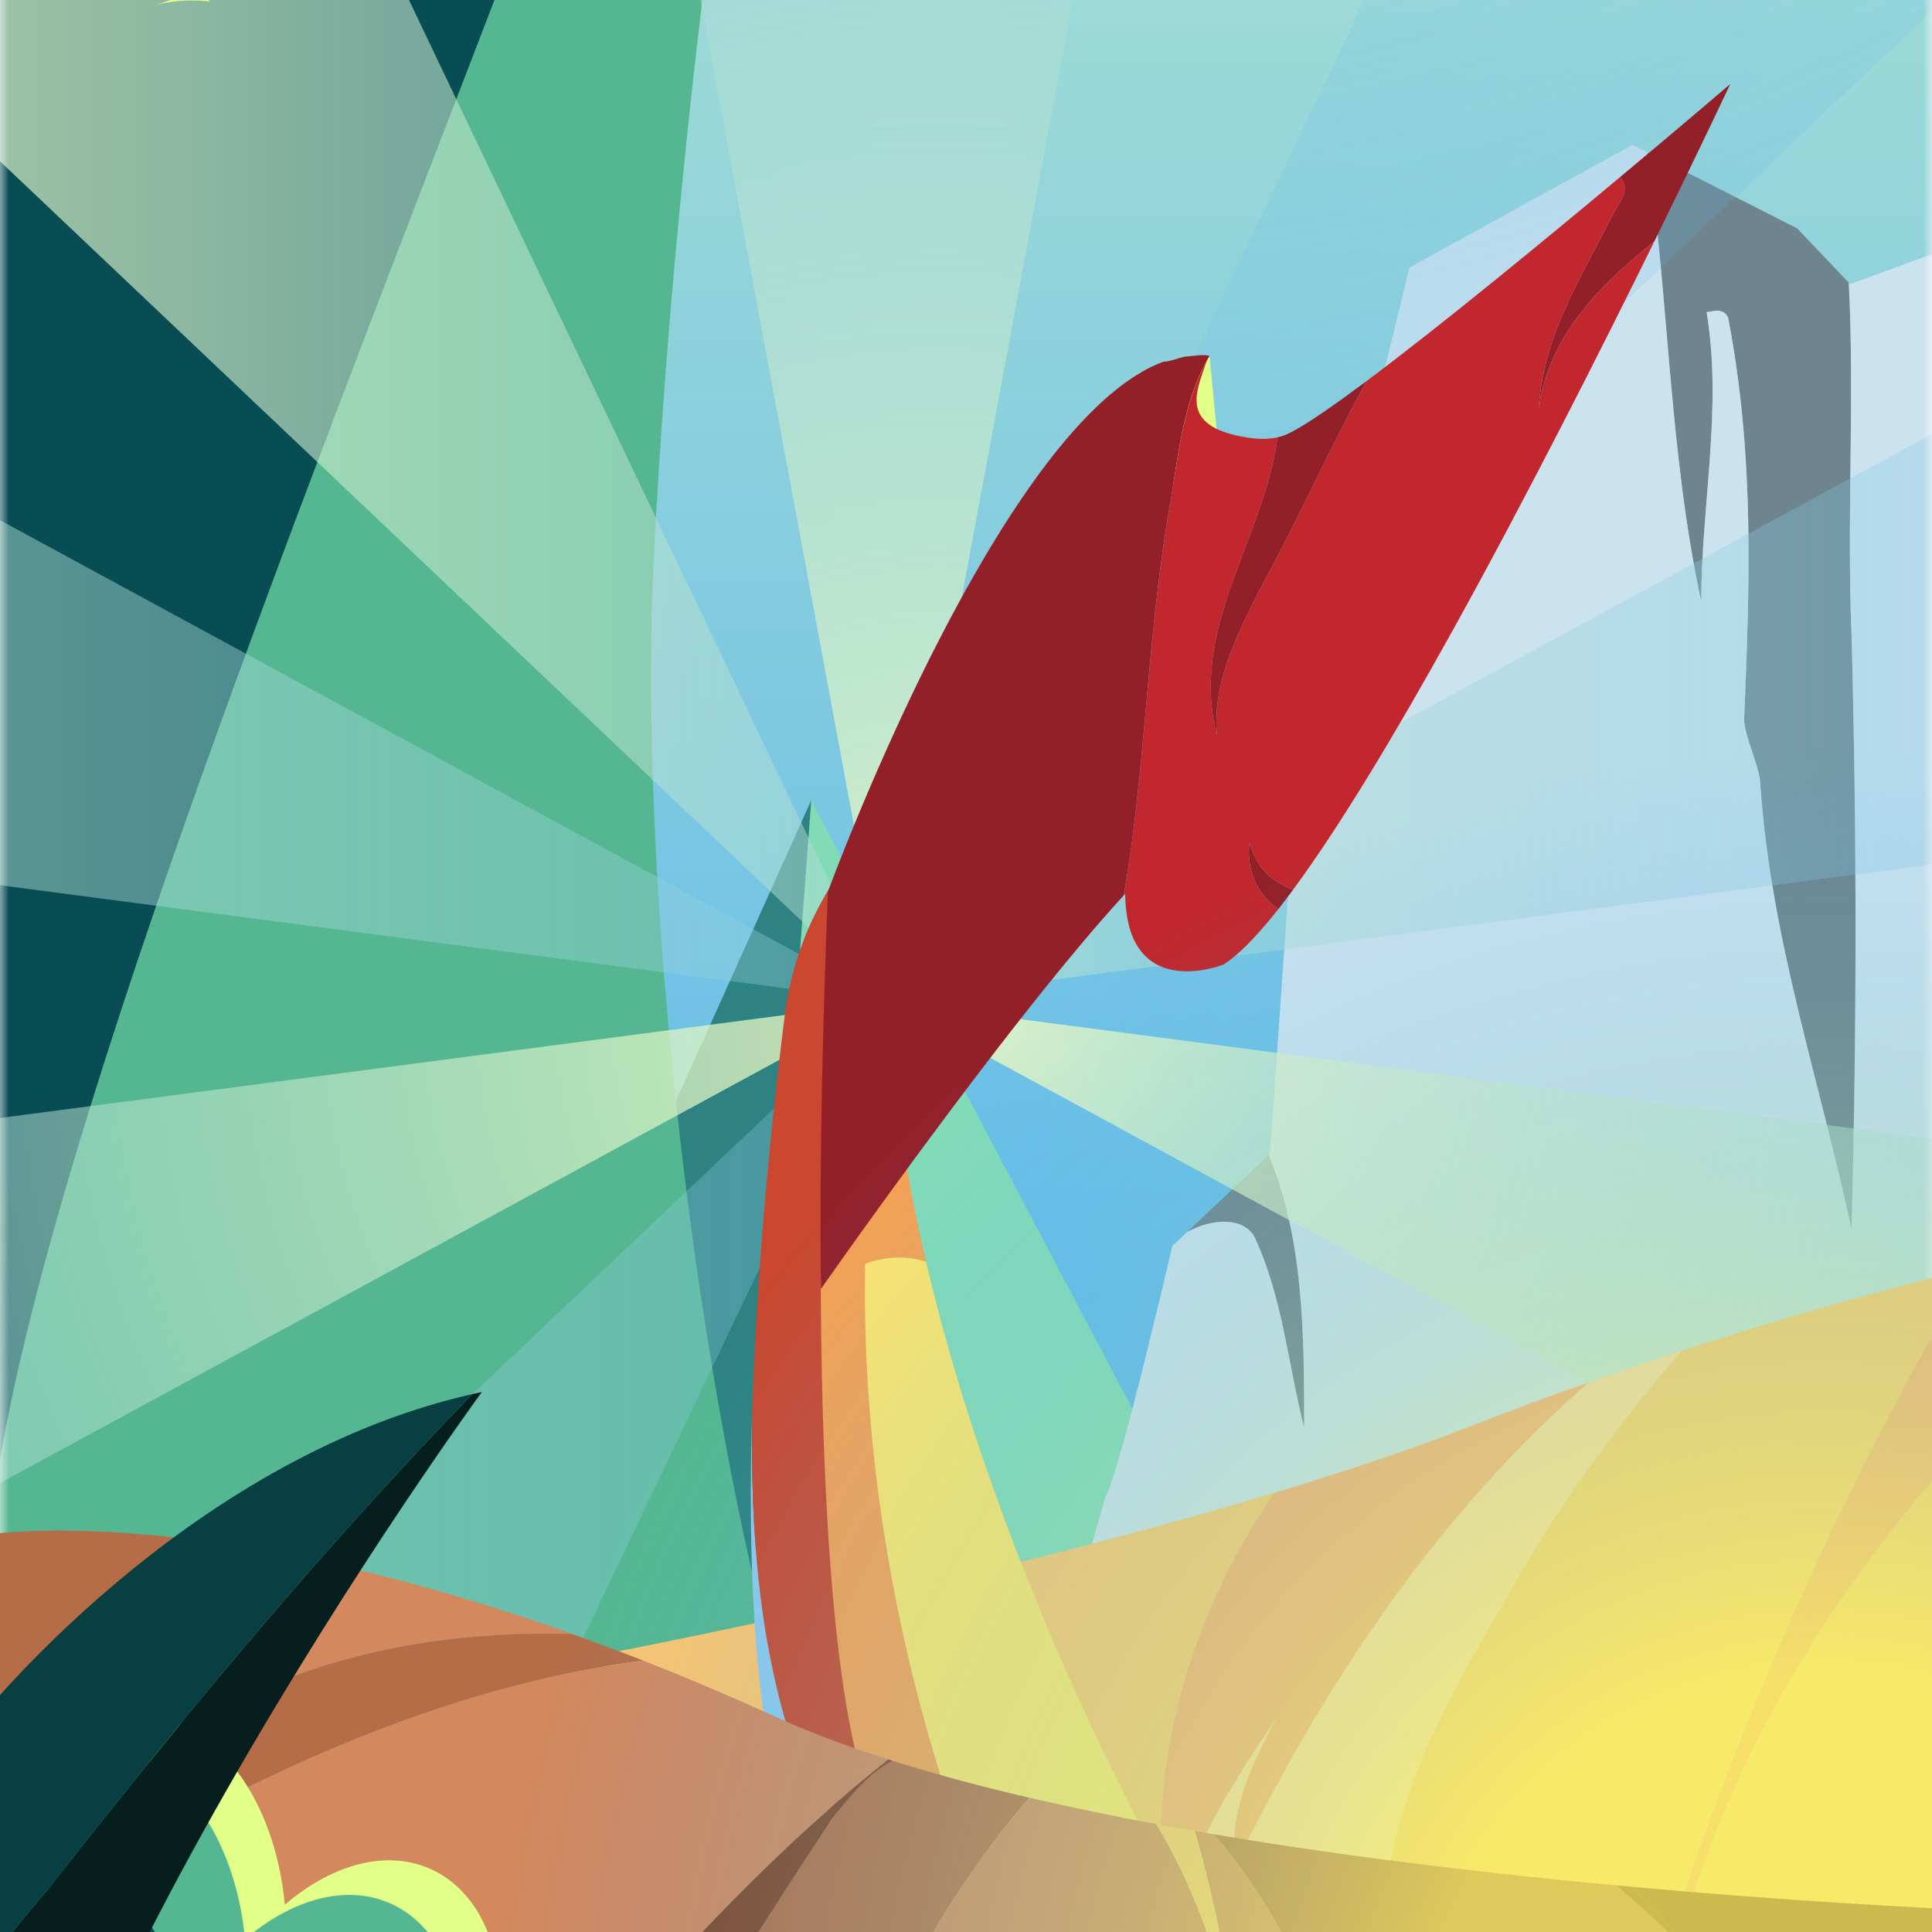 <?xml version="1.0" encoding="UTF-8"?>
<svg data-bbox="-86.575 -83.952 272.281 287.895" xmlns="http://www.w3.org/2000/svg" viewBox="0 0 108 108" height="108" width="108" data-type="ugc">
    <rect x="0" y="0" width="108" height="108" fill="#333333" stroke="none"/>
    <g>
        <g clip-path="url(#e014d246-24d0-41fc-a3bb-8c5896b00a0c)">
            <path fill="#ffffff" d="M108 0v108H0V0h108z"/>
            <mask height="241" width="108" y="-83" x="0" maskUnits="userSpaceOnUse" style="mask-type:luminance" id="a7f4a72f-4c69-43b4-9fda-0ee93f718d87" fill="none">
                <path fill="#ffffff" d="M108-82.688H0v239.836h108V-82.687Z"/>
            </mask>
            <g mask="url(#a7f4a72f-4c69-43b4-9fda-0ee93f718d87)">
                <path fill="url(#248bd1bd-ff3d-47ea-bf4e-fe59dea24c4a)" d="M113.637-83.952H-.778v231.233h114.415V-83.952Z"/>
                <path fill="#2E8282" d="m31.5 75.5 13.851-30.767 1.15 51.272L31.5 75.5Z"/>
                <path fill="#82DBB7" d="M79 108.5 45.351 44.733 40.5 109.5l38.5-1Z"/>
                <path fill="#55B791" d="M36.546 31.262c1.318-26.463 5.563-53.192 7.305-60.443 3.431-14.289-1.907-18.861-1.907-18.861S-14.679 60.174-9.532 82.845c5.148 22.672 5.032 29.53 5.032 29.53h43.223L51.5 111c-9.203-7.132-16.234-54.053-14.954-79.738Z"/>
                <path fill="#084D54" d="M-3.43-11.843s38.701-42.105 45.374-36.2C48.617-42.135-.952 60.365-.762 89.324c0 0 .19 28.959 0 0 0 0-2.669-100.595-2.669-101.167Z"/>
                <path fill="#6E848E" d="M70.2 69.308c1.5 3.298 1.8 6.896 2.7 10.493 0-5.127-.007-10.494-1.976-15.233l-4.57 4.306c1.465-.811 3.327-.86 3.846.434Z"/>
                <path fill="#6E848E" d="M95.4 17.444c.3 0 .9-.3 1.2.3 1.5 7.794 1.2 14.99.9 22.484 0 .9.9 2.698.9 3.598.6 8.694 3.3 16.489 5.1 24.883.3-11.093.3-22.185 0-33.277-.269-6.447.182-13.133-.152-19.629l-2.884-3.034-8.354-4.245c1.19 8.37 1.195 16.74 2.99 25.109 0-5.396 1.2-10.793.3-16.189Z"/>
                <path fill="#CBE2EF" d="m103.427 15.886-.079-.083c.334 6.496-.117 13.182.152 19.629.3 11.092.3 22.184 0 33.277-1.8-8.394-4.5-16.189-5.1-24.883 0-.9-.9-2.698-.9-3.598.3-7.495.6-14.69-.9-22.484-.3-.6-.9-.3-1.2-.3.9 5.396-.3 10.793-.3 16.189-1.795-8.37-1.8-16.74-2.99-25.108l-.846-.43-5.9 3.242-6.575 3.614-6.081 24.933-1.63 23.401-.085 1.22-.069.064c1.97 4.738 1.976 10.106 1.976 15.233-.9-3.598-1.2-7.195-2.7-10.493-.518-1.295-2.38-1.245-3.845-.435l-.758.715-.062.058s-2.963 12.778-3.742 14.025L54.5 109h54.852V13.705l-5.925 2.181Z"/>
                <path fill="#FEC56E" d="m53.148 88.26-.003.02.013-.022-.01.002Z"/>
                <path fill="url(#6c76404b-90da-47a8-85f7-97587c181615)" d="M74.63-78.919 49.566 55.991 24.5-78.919h50.13Z" style="mix-blend-mode:soft-light"/>
                <path fill="url(#2636c99f-bfa3-48d1-abb7-c371ece0f947)" d="M-9.51-67.876 49.567 55.991l-99.63-94.422L-9.51-67.876Z" style="mix-blend-mode:soft-light"/>
                <path fill="url(#adba3e0c-282a-46bf-9607-9fd2b3cb297b)" d="m-71.084-9.52 120.65 65.511-136.14-17.868 15.49-47.643Z" style="mix-blend-mode:soft-light"/>
                <path fill="url(#3273edeb-0ecf-4793-9e49-4d5a56d10b2a)" d="m-86.575 73.86 136.14-17.87-120.649 65.511-15.49-47.643Z" style="mix-blend-mode:soft-light"/>
                <path fill="url(#9c0d8297-e190-4473-a69e-b46d9a4b54f7)" d="m-50.064 150.414 99.63-94.423L-9.51 179.858l-40.555-29.444Z" style="mix-blend-mode:soft-light"/>
                <path fill="url(#267eee33-3989-400d-9567-082cfbe16a9c)" d="M108.641 179.858 49.566 55.991l99.63 94.423-40.555 29.444Z" style="mix-blend-mode:soft-light"/>
                <path fill="url(#5bb17d2c-ded0-43e3-a9b9-83f82d6b28ef)" d="m170.215 121.502-120.65-65.51 136.141 17.867-15.491 47.643Z" style="mix-blend-mode:soft-light"/>
                <path fill="url(#50b9c71f-285d-4acb-a002-a9272639fb98)" d="M185.706 38.123 49.566 55.991l120.649-65.51 15.491 47.642Z" style="mix-blend-mode:soft-light"/>
                <path fill="url(#58a6f9c2-dc0a-499b-8dde-198e5732fa4f)" d="m149.196-38.43-99.63 94.42L108.64-67.876l40.555 29.445Z" style="mix-blend-mode:soft-light"/>
                <path fill="#C1272D" d="M67.526 20.052c.03-.052.056-.105.087-.156-.031.049-.06.102-.087.156Z"/>
                <path fill="#E2FF88" d="M79.23 145.579a4.092 4.092 0 0 1 1.565-.348c.095-2.887 1.132-5.154 3.04-6.008 1.376-.615 2.998-.403 4.627.456a21.836 21.836 0 0 1-.345-.729c-2.759-6.16-2.172-12.416 1.311-13.974 2.327-1.04 5.356.281 7.934 3.108.132-.072.266-.141.405-.203 1.283-.574 2.71-.622 4.149-.229a17.828 17.828 0 0 1-2.065-3.497c-2.759-6.16-1.678-12.637 2.413-14.466 2.493-1.115 5.529-.244 8.145 2 .55-5.943 3.937-10.518 8.035-10.518 1.548 0 2.994.653 4.225 1.785.641-1.7 1.556-2.772 2.574-2.772 1.938 0 3.51 3.852 3.51 8.603 0 3.951-1.088 7.271-2.568 8.281-1.037 4.951-4.11 8.541-7.741 8.541-.79 0-1.554-.173-2.277-.491-.192 3.207-1.548 5.82-3.914 6.878-1.283.573-2.709.622-4.148.228a17.954 17.954 0 0 1 2.065 3.498c2.758 6.16 1.678 12.636-2.413 14.466-2.74 1.225-6.135.053-8.907-2.704-1.245.343-2.648.086-4.058-.657.118.239.234.482.344.729 2.759 6.16 2.171 12.416-1.311 13.974a4.13 4.13 0 0 1-1.565.348c-.096 2.887-1.132 5.154-3.041 6.008-3.483 1.557-8.543-2.174-11.3-8.334-2.76-6.159-2.172-12.416 1.31-13.973Z"/>
                <path fill="#55B791" d="M81.456 147.514a4.092 4.092 0 0 1 1.565-.348c.095-2.887 1.132-5.155 3.041-6.008 1.376-.616 2.997-.403 4.626.456a22.82 22.82 0 0 1-.345-.729c-2.758-6.16-2.171-12.416 1.312-13.974 2.326-1.04 5.356.281 7.933 3.108a5.69 5.69 0 0 1 .406-.203c1.283-.574 2.709-.622 4.148-.229a17.916 17.916 0 0 1-2.065-3.497c-2.758-6.16-1.678-12.637 2.413-14.466 2.494-1.115 5.53-.244 8.146 2 .55-5.943 3.936-10.518 8.035-10.518 1.547 0 2.994.653 4.224 1.785.641-1.701 1.556-2.772 2.575-2.772 1.938 0 3.509 3.852 3.509 8.603 0 3.951-1.087 7.271-2.568 8.281-1.036 4.951-4.109 8.541-7.74 8.541a5.62 5.62 0 0 1-2.277-.491c-.192 3.207-1.549 5.82-3.914 6.878-1.283.573-2.71.622-4.149.228a17.855 17.855 0 0 1 2.065 3.498c2.759 6.16 1.678 12.636-2.413 14.466-2.74 1.225-6.134.053-8.907-2.705-1.244.344-2.648.087-4.058-.656.118.239.234.481.345.729 2.758 6.16 2.17 12.416-1.312 13.973a4.112 4.112 0 0 1-1.565.349c-.095 2.887-1.132 5.154-3.04 6.008-3.483 1.557-8.543-2.174-11.301-8.334-2.759-6.16-2.171-12.416 1.311-13.973Z"/>
                <path fill="#084D54" d="M87.667 154.87c2.01-1.809 5.22-1.719 8.13-.062-2.915-5.541-3.495-10.732-1.143-12.257.775-.502 1.785-.55 2.93-.214-2.36-5.051-2.69-9.588-.518-10.995 2.71-1.757 8.287 2.025 12.456 8.447.062.095.121.19.181.285-.186-2.585.24-4.646 1.286-5.715-2.326-6.299-2.174-11.989.518-13.174 1.74-.766 4.152.522 6.472 3.137a32.426 32.426 0 0 1-.097-2.505c0-7.655 2.619-13.861 5.85-13.861 3.23 0 5.849 6.206 5.849 13.861 0 7.482-2.502 13.576-5.631 13.848 1.31 4.649 1.172 8.663-.442 10.313 2.326 6.298 2.175 11.988-.518 13.173-2.506 1.103-6.407-2.051-9.418-7.303-.139 1.262-.599 2.226-1.41 2.751-.775.503-1.785.55-2.93.214 2.36 5.051 2.69 9.588.518 10.996-1.845 1.195-5.017-.176-8.17-3.198.454 2.336-.053 4.542-1.595 5.93-2.745 2.47-7.728 1.412-11.13-2.363-3.402-3.775-3.934-8.838-1.189-11.308Z"/>
                <path fill="#2D1607" d="M64.27 110.562s-1.561 1.198-.44 3.659c1.123 2.461 3.723 3.008 3.723 3.008s.848-1.859 1.697-2.215c.848-.355 1.532-.519 1.669-1.176.137-.656 3.202-3.363 4.27-3.172 1.067.191-7.222-5.432-10.918-.104Z"/>
                <path fill="url(#cda438ed-e105-4ee0-ba53-489c8208f359)" d="M-1.025 1.939c1.81-7.075.538-13.51-2.841-14.373-3.379-.863-7.584 4.173-9.394 11.248-1.809 7.075-.537 13.51 2.842 14.373 3.378.863 7.584-4.173 9.393-11.248Z"/>
                <path fill="#E2FF88" d="M8.4.356a8.445 8.445 0 0 1 3.39-.262 21.648 21.648 0 0 1-.655-.416C10.2-.355 9.405.105 8.4.356Z"/>
                <path fill="url(#637aeb95-067e-4e79-a97f-609f58cacb0c)" d="m24.502 190.901 25.064-134.91 25.064 134.91H24.502Z" style="mix-blend-mode:soft-light"/>
            </g>
            <g clip-path="url(#79bf80fe-8ead-414d-9aec-91b35e1b0452)">
                <path fill="#FEC56E" d="m53.148 88.26-.003.02.013-.022-.01.002Z"/>
                <path fill="#FEC56E" d="M33.09 92.595c3.967 4.13 10.199 7.487 17.493 10.213a13.172 13.172 0 0 1-.483-3.52c-.132-3.97 1.082-7.648 3.046-11.009l.003-.02c-11.072 2.641-20.06 4.336-20.06 4.336Z"/>
                <path fill="#FEC56E" d="M94.007 75.509A82.716 82.716 0 0 0 85.2 87.596c-4.003 6.933-8.712 14.341-7.594 22.222a289.184 289.184 0 0 0 15.19 2.311c.212-1.582.276-3.164.804-4.747a191.83 191.83 0 0 1 16.572-36.48 222.739 222.739 0 0 0-16.165 4.607Z"/>
                <path fill="#FCA870" d="m92.797 112.129.238.03c2.845-14.268 11.263-26.466 21.773-36.593v-5.713s-1.702.338-4.636 1.05a191.808 191.808 0 0 0-16.572 36.48c-.528 1.582-.592 3.164-.803 4.746Z"/>
                <path fill="#FEC56E" d="M93.035 112.159c12.483 1.565 21.772 1.996 21.772 1.996V75.566C104.298 85.692 95.88 97.891 93.035 112.16Z"/>
                <path fill="#FFD6A1" d="M94.007 75.508c-1.67.544-3.406 1.133-5.19 1.761-8.42 7.31-14.874 16.96-19.817 27.116-.3-2.998.9-5.697 2.4-8.395-2.401 3.49-4.8 7.298-5.815 11.308 3.984.963 8.036 1.8 12.02 2.52-1.117-7.881 3.592-15.29 7.595-22.222a82.717 82.717 0 0 1 8.807-12.088Z"/>
                <path fill="#FCA870" d="M82.15 79.747c-3.274 1.282-7.012 2.528-10.93 3.708-4.757 6.907-7.163 15.263-6.123 23.728.162.039.326.075.488.115C66.6 103.288 69 99.48 71.4 95.99c-1.5 2.698-2.7 5.397-2.4 8.394 4.944-10.154 11.397-19.805 19.818-27.115-2.16.763-4.39 1.586-6.668 2.478Z"/>
                <path fill="#FEC56E" d="M53.145 88.28c-1.963 3.36-3.177 7.037-3.045 11.008 0 1.137.154 2.349.483 3.52.855.319 1.73.628 2.613.93-1.318-4.968-.837-10.387-.051-15.459Z"/>
                <path fill="#FEC56E" d="M71.22 83.455c-5.934 1.787-12.281 3.424-18.062 4.803l-.013.021c-.785 5.072-1.267 10.49.052 15.459 3.785 1.297 7.8 2.441 11.9 3.445-1.04-8.465 1.367-16.821 6.123-23.728Z"/>
                <path fill="url(#cac73b03-358d-4683-b7ad-bf8705b400e3)" d="M108.641 179.858 49.566 55.991l99.63 94.423-40.555 29.444Z" style="mix-blend-mode:soft-light"/>
                <path fill="#E2FF88" d="m67.612 19.896.78 8.023-5.232-1.52 4.452-6.503Z"/>
                <path fill="#8EC9ED" d="M42.039 79.221c-.228 7.703.065 15.544 1.55 21.136l2.039.595c-3.05-6.85-3.677-14.264-3.59-21.73Z"/>
                <path fill="#C9482F" d="M46.371 49.644a17.66 17.66 0 0 0-2.495 7.063c-.612 4.844-1.574 13.587-1.837 22.514-.088 7.467.54 14.881 3.589 21.731l5.628 1.642s-5.903-38.984-4.885-52.95Z"/>
                <path fill="#FFE66C" d="M51.766 70.529c-1.066-.37-2.267-.293-3.344.087a.312.312 0 0 0-.205.29c-.16 10.632 1.844 21.257 5.342 31.343l11.47 2.176s-9.025-15.766-13.263-33.896Z"/>
                <path fill="#F7A152" d="M48.36 70.642c1.092-.399 2.319-.49 3.407-.113-1.525-6.525-2.43-13.356-2.071-19.869l-3.325-1.016s-.565 10.842-.488 22.802c.075 11.476.74 23.981 3.066 28.928l4.61.875c-3.514-10.133-5.381-20.925-5.2-31.607Z"/>
                <path fill="#931F28" d="M67.612 19.896c-.35-.108-1.01.027-1.26.027-.417.044-.906.294-1.305.294a7.932 7.932 0 0 0-1.314.632 11.6 11.6 0 0 0-1.313.914c-.457.363-.89.755-1.307 1.163-.45.442-.88.905-1.293 1.381a32.696 32.696 0 0 0-1.273 1.566 43.73 43.73 0 0 0-1.247 1.72c-.417.605-.82 1.219-1.214 1.84a67.55 67.55 0 0 0-1.173 1.929 82.35 82.35 0 0 0-1.128 1.985 96.503 96.503 0 0 0-1.074 2.01 111.712 111.712 0 0 0-1.963 3.962 136.842 136.842 0 0 0-1.672 3.673 148.06 148.06 0 0 0-2.56 6.226 92.77 92.77 0 0 0-.237.632c-.313 8.103-.472 15.616-.39 22.207 0 0 10.41-14.909 16.93-22.003 1.26-7.263 1.273-14.422 2.604-21.959.478-2.868.74-5.735 2.19-8.2Z"/>
                <path fill="#C1272D" d="M67.526 20.052c.03-.052.056-.105.087-.156-.031.049-.06.102-.087.156Z"/>
                <path fill="#931F28" d="M76.402 21.294c-.465.347-.91.674-1.327.975-1.353.974-2.437 1.683-3.099 1.989-.182.083-.37.145-.56.188v.004c-.781 5.729-4.951 10.677-3.388 16.667-.26-2.864 1.043-5.469 2.346-8.073 2.156-3.917 3.87-7.834 6.028-11.75Z"/>
                <path fill="#931F28" d="M69.853 47.108c-.209 1.457.418 2.913 1.61 3.705.202-.256.407-.522.616-.801l.214-.29c-1.143-.377-2.056-1.178-2.44-2.615Z"/>
                <path fill="#C1272D" d="M86.01 22.887c.262-4.166 2.346-7.292 4.17-10.938.23-.457 1.06-1.315.379-2.046-4.335 3.623-10.068 8.333-14.157 11.391-2.158 3.917-3.872 7.834-6.028 11.75-1.303 2.605-2.606 5.21-2.345 8.074-1.564-5.99 2.606-10.938 3.388-16.668l-.001-.003c-.541.123-1.115.1-1.7.01-3.546-.551-2.942-2.297-2.454-3.717.038-.111.13-.42.264-.687-1.37 2.43-1.635 5.236-2.103 8.044-1.331 7.536-1.345 14.696-2.604 21.959l.08-.088c.041 4.18 2.575 4.5 4.188 4.277.756-.104 1.309-.327 1.309-.327.862-.55 1.902-1.629 3.067-3.104-1.192-.792-1.818-2.248-1.61-3.705.383 1.437 1.297 2.238 2.44 2.614 2.592-3.512 5.694-8.682 8.804-14.286 4.188-7.543 8.389-15.86 11.379-21.939-3.125 2.539-5.866 5.2-6.465 9.39Z"/>
                <path fill="#931F28" d="M90.558 9.903c.681.73-.149 1.59-.378 2.046-1.824 3.646-3.909 6.771-4.17 10.938.6-4.19 3.341-6.852 6.466-9.39 2.571-5.227 4.247-8.8 4.247-8.8S94.11 6.933 90.56 9.902Z"/>
                <path fill="#B56D48" d="M10.895 86.078c-7.523-.957-11.518-.296-11.518-.296l-.41 15.787c4.46-2.32 9.39-4.059 13.633-6.178l.135-.067c-.933-2.853-1.495-5.88-1.935-8.627 0-.208.035-.414.095-.618Z"/>
                <path fill="#D3885E" d="M31.988 91.342c-8.693-3.103-15.774-4.587-21.093-5.264-.06.204-.095.411-.095.619.44 2.746 1.002 5.774 1.934 8.627 6.007-3.096 12.687-4.163 19.254-3.982Z"/>
                <path fill="#B56D48" d="M31.988 91.342c-6.616-.182-13.347.899-19.388 4.049-4.242 2.12-9.172 3.857-13.633 6.178l-.196 7.55a54.132 54.132 0 0 1 4.529-3.236c9.439-6.05 21.097-11.573 32.654-13.055a135.241 135.241 0 0 0-3.966-1.486Z"/>
                <path fill="#D3885E" d="M43.34 95.964a149.457 149.457 0 0 0-7.387-3.136C24.398 94.31 12.738 99.833 3.3 105.883a54.413 54.413 0 0 0-4.529 3.236l-1.47 56.608H-.73c7.405-18.946 20.22-35.792 34.03-51.149 5.007-5.74 10.378-11.478 16.357-16.225-2.303-.733-4.43-1.528-6.318-2.39Z"/>
                <path fill="#824327" d="M90.332 105.391a66.997 66.997 0 0 1 4.577 4.279 50.994 50.994 0 0 0-3.691-4.197l-.886-.082Z"/>
                <path fill="#824327" d="M113.34 106.9s-9.609-.29-22.122-1.427a51.107 51.107 0 0 1 3.691 4.197c8.155 8.36 14.149 18.754 18.431 29.953V106.9Z"/>
                <path fill="#824327" d="M49.657 98.353c-5.98 4.747-11.35 10.485-16.357 16.225-13.81 15.357-26.625 32.203-34.03 51.149H9.507c10.882-21.556 22.829-42.482 36.993-64.041 1.014-1.267 2.03-2.531 3.406-3.255-.083-.026-.167-.051-.25-.078Z"/>
                <path fill="#B56D48" d="M49.906 98.431c-1.377.724-2.392 1.989-3.406 3.255-14.164 21.559-26.111 42.485-36.993 64.041h21.872c.397-3.552.957-7.115 1.92-10.677 4.2-14.09 9.3-27.281 15.6-40.472 2.129-5.105 5.016-9.904 8.654-14.084a104.067 104.067 0 0 1-7.647-2.063Z"/>
                <path fill="#D3885E" d="M73.2 111.28c-1.315-3.121-3.083-6.148-5.348-8.744-.356-.06-.709-.125-1.064-.187 1.238 4.288 2.02 8.68 2.659 13.117.651 3.4 1.039 6.857 1.353 10.204-.461-3.41-.866-6.82-1.353-10.204-.912-4.763-2.344-9.416-4.818-13.505a159.7 159.7 0 0 1-7.076-1.467c-2.796 3.214-5.147 6.793-7.053 10.596-3.283 7.971-5.04 16.667-6.114 25.097 2.8 1.527 5.83 2.523 9.014 2.674 8.854.216 19.417.742 27.663-3.229-1.85-8.295-4.431-16.445-7.863-24.352Z"/>
                <path fill="#FEC56E" d="M66.788 102.349c-.723-.126-1.443-.255-2.16-.387 2.475 4.088 3.907 8.741 4.819 13.504-.639-4.437-1.421-8.829-2.659-13.117Z"/>
                <path fill="#B56D48" d="M94.909 109.67a66.803 66.803 0 0 0-4.577-4.278c-7.028-.655-14.904-1.575-22.48-2.856 2.264 2.596 4.033 5.623 5.348 8.744 7.519 17.324 10.963 35.81 11.554 54.447h28.586v-18.389c-4.286-11.347-9.574-22.385-15.54-33.36a34.628 34.628 0 0 0-2.891-4.308Z"/>
                <path fill="#E2FF88" d="M47.1 140.368a4.092 4.092 0 0 0-1.565-.348c-.095-2.887-1.132-5.154-3.041-6.008-1.376-.615-2.997-.403-4.626.456.118-.24.234-.482.345-.729 2.758-6.16 2.171-12.416-1.312-13.974-2.326-1.04-5.356.281-7.933 3.108a5.702 5.702 0 0 0-.406-.203c-1.283-.574-2.71-.622-4.148-.229a17.861 17.861 0 0 0 2.065-3.497c2.758-6.16 1.678-12.637-2.413-14.466-2.494-1.115-5.53-.244-8.145 2-.55-5.943-3.937-10.518-8.036-10.518-1.547 0-2.994.653-4.224 1.785-.641-1.7-1.556-2.772-2.575-2.772-1.938 0-3.51 3.852-3.51 8.603 0 3.951 1.088 7.271 2.569 8.281 1.036 4.951 4.11 8.541 7.74 8.541.79 0 1.555-.173 2.277-.491.192 3.207 1.549 5.82 3.914 6.878 1.283.573 2.71.622 4.149.228a17.884 17.884 0 0 0-2.065 3.498c-2.759 6.16-1.678 12.636 2.413 14.466 2.74 1.225 6.134.053 8.907-2.704 1.244.343 2.648.086 4.058-.657-.118.239-.234.481-.345.729-2.758 6.16-2.17 12.416 1.312 13.974a4.13 4.13 0 0 0 1.565.348c.095 2.887 1.132 5.154 3.04 6.008 3.483 1.557 8.543-2.174 11.301-8.334 2.759-6.159 2.172-12.416-1.311-13.973Z"/>
                <path fill="#55B791" d="M44.873 142.303a4.092 4.092 0 0 0-1.565-.348c-.095-2.888-1.132-5.155-3.04-6.009-1.376-.615-2.998-.402-4.627.457.119-.24.235-.482.346-.73 2.758-6.16 2.17-12.416-1.312-13.973-2.327-1.04-5.356.281-7.934 3.108a5.308 5.308 0 0 0-.405-.203c-1.283-.574-2.71-.622-4.149-.229a17.87 17.87 0 0 0 2.065-3.498c2.759-6.16 1.678-12.636-2.413-14.466-2.493-1.115-5.529-.243-8.145 2-.55-5.943-3.937-10.518-8.035-10.518-1.548 0-2.994.653-4.225 1.785-.64-1.7-1.555-2.771-2.574-2.771-1.938 0-3.51 3.851-3.51 8.603 0 3.951 1.088 7.271 2.568 8.281 1.037 4.951 4.11 8.541 7.74 8.541a5.64 5.64 0 0 0 2.278-.491c.192 3.206 1.548 5.82 3.914 6.878 1.283.573 2.71.621 4.148.228a17.855 17.855 0 0 0-2.064 3.498c-2.759 6.16-1.679 12.636 2.412 14.466 2.74 1.225 6.135.052 8.907-2.705 1.245.343 2.648.087 4.058-.657-.118.24-.233.482-.344.73-2.759 6.16-2.171 12.416 1.311 13.973.494.221 1.02.332 1.566.348.095 2.888 1.131 5.155 3.04 6.008 3.483 1.558 8.543-2.173 11.301-8.333 2.758-6.16 2.171-12.416-1.312-13.973Z"/>
                <path fill="#084D54" d="M39.89 154.418c.57-2.284.146-4.482-1.352-5.831-1.34-1.205-3.265-1.479-5.24-.949l-1.166-1.199c1.758-4.204 1.89-7.86.053-9.052-.705-.456-1.624-.5-2.664-.194 2.146-4.593 2.445-8.718.47-9.997-2.268-1.472-6.747 1.33-10.402 6.342l-.41-.903c-.143-.316-.254-.645-.375-.971-.295-.791-1.012-1.255-1.472-1.726 2.115-5.726 1.977-10.9-.47-11.977-1.582-.696-3.776.474-5.885 2.852.057-.739.088-1.5.088-2.278 0-6.96-2.382-12.602-5.319-12.602-2.29 0-4.24 3.427-4.99 8.234l-2.32-2.386v46.572H18.23c.074.062.146.127.228.18.918.596 2.2.487 3.64-.18h3.767c.212 1.044.697 1.968 1.471 2.665 2.496 2.246 7.027 1.284 10.12-2.149.152-.169.296-.342.436-.516h.333c2.05 0 3.093-2.465 1.664-3.935h.001Z"/>
                <path fill="#E2FF88" d="M79.23 145.579a4.092 4.092 0 0 1 1.565-.348c.095-2.887 1.132-5.154 3.04-6.008 1.376-.615 2.998-.403 4.627.456a21.836 21.836 0 0 1-.345-.729c-2.759-6.16-2.172-12.416 1.311-13.974 2.327-1.04 5.356.281 7.934 3.108.132-.072.266-.141.405-.203 1.283-.574 2.71-.622 4.149-.229a17.828 17.828 0 0 1-2.065-3.497c-2.759-6.16-1.678-12.637 2.413-14.466 2.493-1.115 5.529-.244 8.145 2 .55-5.943 3.937-10.518 8.035-10.518 1.548 0 2.994.653 4.225 1.785.641-1.7 1.556-2.772 2.574-2.772 1.938 0 3.51 3.852 3.51 8.603 0 3.951-1.088 7.271-2.568 8.281-1.037 4.951-4.11 8.541-7.741 8.541-.79 0-1.554-.173-2.277-.491-.192 3.207-1.548 5.82-3.914 6.878-1.283.573-2.709.622-4.148.228a17.954 17.954 0 0 1 2.065 3.498c2.758 6.16 1.678 12.636-2.413 14.466-2.74 1.225-6.135.053-8.907-2.704-1.245.343-2.648.086-4.058-.657.118.239.234.482.344.729 2.759 6.16 2.171 12.416-1.311 13.974a4.13 4.13 0 0 1-1.565.348c-.096 2.887-1.132 5.154-3.041 6.008-3.483 1.557-8.543-2.174-11.3-8.334-2.76-6.159-2.172-12.416 1.31-13.973Z"/>
                <path fill="#55B791" d="M81.456 147.514a4.092 4.092 0 0 1 1.565-.348c.095-2.887 1.132-5.155 3.041-6.008 1.376-.616 2.997-.403 4.626.456a22.82 22.82 0 0 1-.345-.729c-2.758-6.16-2.171-12.416 1.312-13.974 2.326-1.04 5.356.281 7.933 3.108a5.69 5.69 0 0 1 .406-.203c1.283-.574 2.709-.622 4.148-.229a17.916 17.916 0 0 1-2.065-3.497c-2.758-6.16-1.678-12.637 2.413-14.466 2.494-1.115 5.53-.244 8.146 2 .55-5.943 3.936-10.518 8.035-10.518 1.547 0 2.994.653 4.224 1.785.641-1.701 1.556-2.772 2.575-2.772 1.938 0 3.509 3.852 3.509 8.603 0 3.951-1.087 7.271-2.568 8.281-1.036 4.951-4.109 8.541-7.74 8.541a5.62 5.62 0 0 1-2.277-.491c-.192 3.207-1.549 5.82-3.914 6.878-1.283.573-2.71.622-4.149.228a17.855 17.855 0 0 1 2.065 3.498c2.759 6.16 1.678 12.636-2.413 14.466-2.74 1.225-6.134.053-8.907-2.705-1.244.344-2.648.087-4.058-.656.118.239.234.481.345.729 2.758 6.16 2.17 12.416-1.312 13.973a4.112 4.112 0 0 1-1.565.349c-.095 2.887-1.132 5.154-3.04 6.008-3.483 1.557-8.543-2.174-11.301-8.334-2.759-6.16-2.171-12.416 1.311-13.973Z"/>
                <path fill="#084D54" d="M87.667 154.87c2.01-1.809 5.22-1.719 8.13-.062-2.915-5.541-3.495-10.732-1.143-12.257.775-.502 1.785-.55 2.93-.214-2.36-5.051-2.69-9.588-.518-10.995 2.71-1.757 8.287 2.025 12.456 8.447.062.095.121.19.181.285-.186-2.585.24-4.646 1.286-5.715-2.326-6.299-2.174-11.989.518-13.174 1.74-.766 4.152.522 6.472 3.137a32.426 32.426 0 0 1-.097-2.505c0-7.655 2.619-13.861 5.85-13.861 3.23 0 5.849 6.206 5.849 13.861 0 7.482-2.502 13.576-5.631 13.848 1.31 4.649 1.172 8.663-.442 10.313 2.326 6.298 2.175 11.988-.518 13.173-2.506 1.103-6.407-2.051-9.418-7.303-.139 1.262-.599 2.226-1.41 2.751-.775.503-1.785.55-2.93.214 2.36 5.051 2.69 9.588.518 10.996-1.845 1.195-5.017-.176-8.17-3.198.454 2.336-.053 4.542-1.595 5.93-2.745 2.47-7.728 1.412-11.13-2.363-3.402-3.775-3.934-8.838-1.189-11.308Z"/>
                <path fill="#061E1E" d="M-1.66 111.246c.025 12.138.156 27.367.156 27.367 0-21.946 28.44-60.801 28.44-60.801-.178.037-.355.078-.533.118C17.988 86.606 10.53 95.626 2.7 105.584c-1.52 1.822-3.115 3.645-4.36 5.662Z"/>
                <path fill="#073F42" d="M-1.505 96.52c-.143 0-.172 6.685-.155 14.726 1.244-2.017 2.84-3.84 4.36-5.662 7.83-9.959 15.288-18.978 23.703-27.654C10.122 81.618-1.505 96.52-1.505 96.52Z"/>
                <path fill-opacity=".8" fill="url(#c8fb5e80-92fe-4ca5-ba61-b76547aa4a06)" d="M97.968 203.943c48 0 86.912-38.885 86.912-86.853 0-47.967-38.912-86.852-86.912-86.852-48 0-86.912 38.885-86.912 86.852 0 47.968 38.912 86.853 86.912 86.853Z"/>
                <path fill="#2D1607" d="M64.27 110.562s-1.561 1.198-.44 3.659c1.123 2.461 3.723 3.008 3.723 3.008s.848-1.859 1.697-2.215c.848-.355 1.532-.519 1.669-1.176.137-.656 3.202-3.363 4.27-3.172 1.067.191-7.222-5.432-10.918-.104Z"/>
            </g>
        </g>
        <defs fill="none">
            <radialGradient gradientTransform="matrix(191.858 0 0 191.727 52.551 56.986)" gradientUnits="userSpaceOnUse" r="1" cy="0" cx="0" id="6c76404b-90da-47a8-85f7-97587c181615">
                <stop stop-opacity=".8" stop-color="#F3FEC0"/>
                <stop stop-opacity="0" stop-color="#3FA9F5" offset=".782"/>
            </radialGradient>
            <radialGradient gradientTransform="matrix(191.858 0 0 191.727 52.551 56.986)" gradientUnits="userSpaceOnUse" r="1" cy="0" cx="0" id="3273edeb-0ecf-4793-9e49-4d5a56d10b2a">
                <stop stop-opacity=".8" stop-color="#F3FEC0"/>
                <stop stop-opacity="0" stop-color="#3FA9F5" offset=".782"/>
            </radialGradient>
            <radialGradient gradientTransform="matrix(191.858 0 0 191.727 52.551 -99.485)" gradientUnits="userSpaceOnUse" r="1" cy="0" cx="0" id="267eee33-3989-400d-9567-082cfbe16a9c">
                <stop stop-opacity=".8" stop-color="#F3FEC0"/>
                <stop stop-opacity="0" stop-color="#3FA9F5" offset=".782"/>
            </radialGradient>
            <radialGradient gradientTransform="matrix(191.858 0 0 191.727 52.551 56.986)" gradientUnits="userSpaceOnUse" r="1" cy="0" cx="0" id="5bb17d2c-ded0-43e3-a9b9-83f82d6b28ef">
                <stop stop-opacity=".8" stop-color="#F3FEC0"/>
                <stop stop-opacity="0" stop-color="#3FA9F5" offset=".782"/>
            </radialGradient>
            <radialGradient gradientTransform="matrix(191.858 0 0 191.727 52.551 -99.485)" gradientUnits="userSpaceOnUse" r="1" cy="0" cx="0" id="58a6f9c2-dc0a-499b-8dde-198e5732fa4f">
                <stop stop-opacity=".8" stop-color="#F3FEC0"/>
                <stop stop-opacity="0" stop-color="#3FA9F5" offset=".782"/>
            </radialGradient>
            <radialGradient gradientTransform="matrix(191.858 0 0 191.727 52.551 -99.485)" gradientUnits="userSpaceOnUse" r="1" cy="0" cx="0" id="cac73b03-358d-4683-b7ad-bf8705b400e3">
                <stop stop-opacity=".8" stop-color="#F3FEC0"/>
                <stop stop-opacity="0" stop-color="#3FA9F5" offset=".782"/>
            </radialGradient>
            <radialGradient gradientTransform="matrix(154.043 0 0 153.938 101.117 115.202)" gradientUnits="userSpaceOnUse" r="1" cy="0" cx="0" id="c8fb5e80-92fe-4ca5-ba61-b76547aa4a06">
                <stop stop-opacity=".8" stop-color="#F3FE65" offset=".143"/>
                <stop stop-opacity="0" stop-color="#3FA9F5" offset=".472"/>
            </radialGradient>
            <linearGradient gradientUnits="userSpaceOnUse" y2="120.17" x2="56.43" y1="-92.137" x1="56.43" id="248bd1bd-ff3d-47ea-bf4e-fe59dea24c4a">
                <stop stop-color="#E5FEC0"/>
                <stop stop-color="#3FA9F5" offset="1"/>
            </linearGradient>
            <linearGradient gradientUnits="userSpaceOnUse" y2="-99.485" x2="244.409" y1="-99.485" x1="-139.307" id="2636c99f-bfa3-48d1-abb7-c371ece0f947">
                <stop stop-opacity=".8" stop-color="#F3FEC0" offset=".302"/>
                <stop stop-opacity="0" stop-color="#3FA9F5" offset=".782"/>
            </linearGradient>
            <linearGradient gradientUnits="userSpaceOnUse" y2="-99.485" x2="244.409" y1="-99.485" x1="-139.307" id="adba3e0c-282a-46bf-9607-9fd2b3cb297b">
                <stop stop-opacity=".8" stop-color="#F3FEC0" offset=".104"/>
                <stop stop-opacity="0" stop-color="#3FA9F5" offset=".782"/>
            </linearGradient>
            <linearGradient gradientUnits="userSpaceOnUse" y2="-99.485" x2="244.409" y1="-99.485" x1="-139.307" id="9c0d8297-e190-4473-a69e-b46d9a4b54f7">
                <stop stop-opacity=".8" stop-color="#F3FEC0"/>
                <stop stop-opacity="0" stop-color="#3FA9F5" offset=".782"/>
            </linearGradient>
            <linearGradient gradientUnits="userSpaceOnUse" y2="-99.485" x2="244.409" y1="-99.485" x1="-139.307" id="50b9c71f-285d-4acb-a002-a9272639fb98">
                <stop stop-opacity=".8" stop-color="#F3FEC0" offset=".385"/>
                <stop stop-opacity="0" stop-color="#3FA9F5" offset=".782"/>
            </linearGradient>
            <linearGradient gradientUnits="userSpaceOnUse" y2="-3.458" x2="-17.065" y1="7.863" x1="12.304" id="cda438ed-e105-4ee0-ba53-489c8208f359">
                <stop stop-color="#DEB042"/>
                <stop stop-color="#DE7642" offset="1"/>
            </linearGradient>
            <linearGradient gradientUnits="userSpaceOnUse" y2="56.986" x2="105.433" y1="56.986" x1="-278.282" id="637aeb95-067e-4e79-a97f-609f58cacb0c">
                <stop stop-opacity=".8" stop-color="#F3FEC0" offset=".609"/>
                <stop stop-opacity="0" stop-color="#3FA9F5" offset=".782"/>
            </linearGradient>
            <clipPath id="e014d246-24d0-41fc-a3bb-8c5896b00a0c">
                <path fill="#ffffff" d="M108 0v108H0V0h108z"/>
            </clipPath>
            <clipPath id="79bf80fe-8ead-414d-9aec-91b35e1b0452">
                <path fill="#ffffff" d="M108 0v108H0V0h108z"/>
            </clipPath>
        </defs>
    </g>
</svg>
